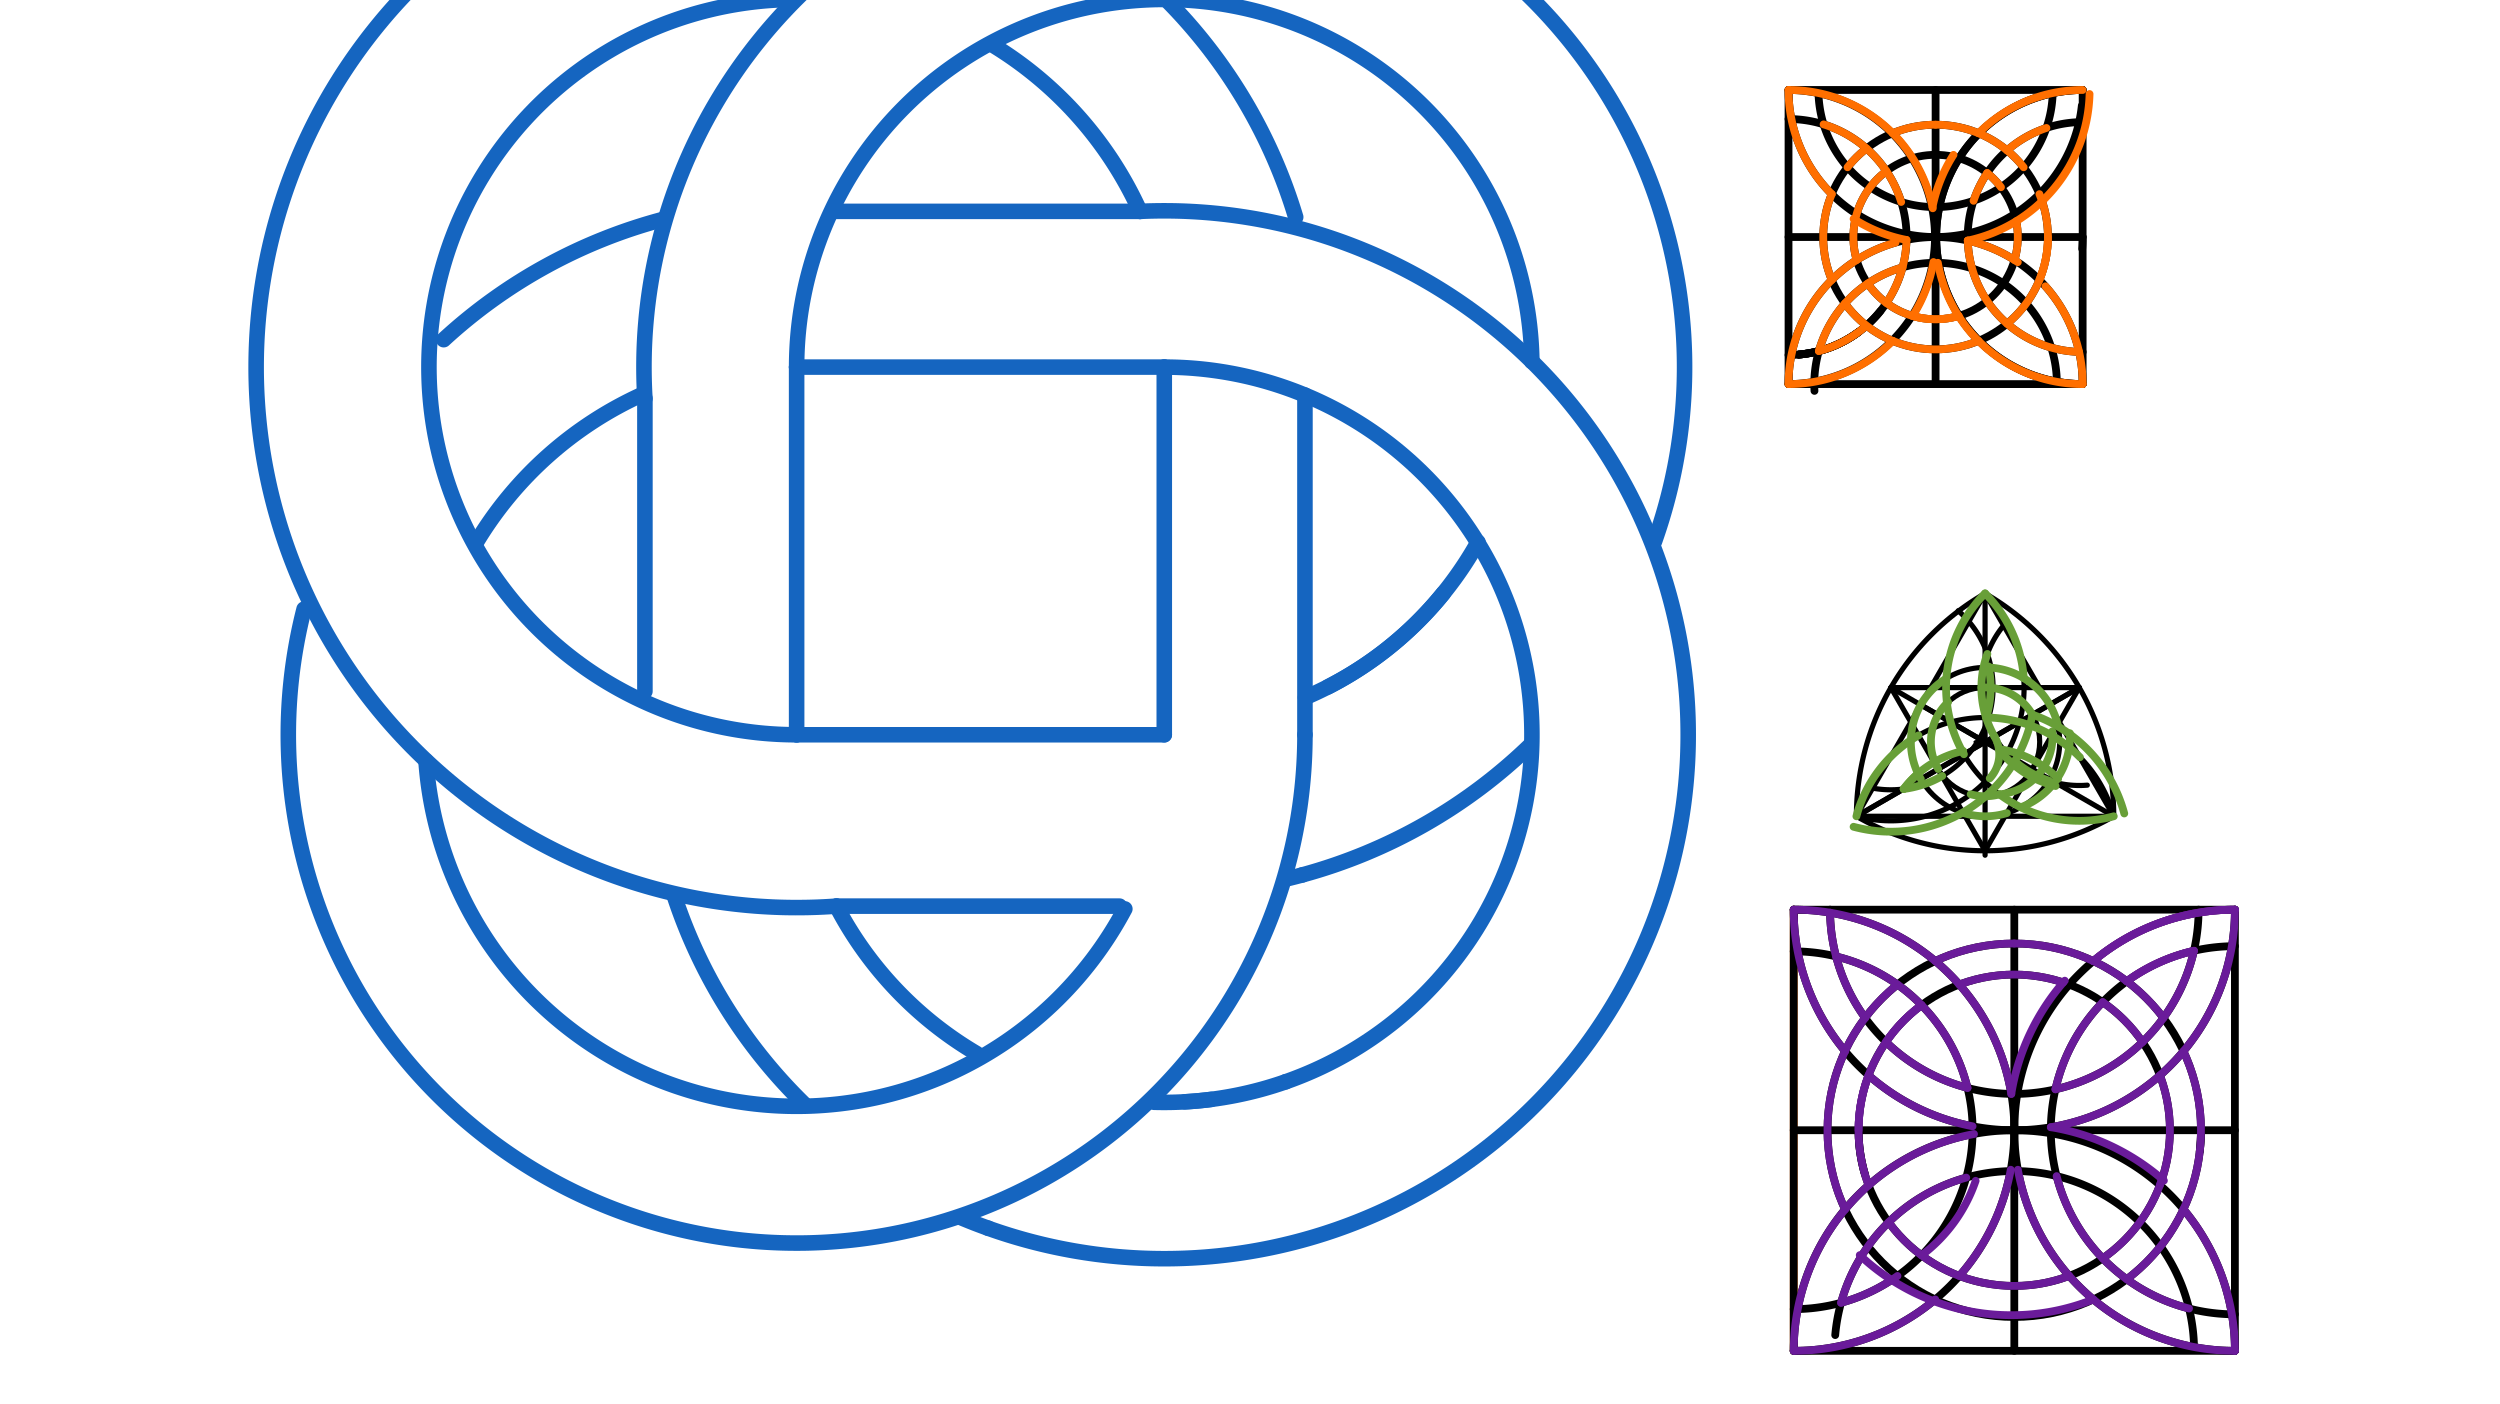 <svg xmlns="http://www.w3.org/2000/svg" class="svg--816" height="100%" preserveAspectRatio="xMidYMid meet" viewBox="0 0 963.78 541.417" width="100%"><defs><marker id="marker-arrow" markerHeight="16" markerUnits="userSpaceOnUse" markerWidth="24" orient="auto-start-reverse" refX="24" refY="4" viewBox="0 0 24 8"><path d="M 0 0 L 24 4 L 0 8 z" stroke="inherit"></path></marker></defs><g class="aux-layer--949"></g><g class="main-layer--75a"><g class="element--733"><line stroke="#000000" stroke-dasharray="none" stroke-linecap="round" stroke-width="2" x1="307.11" x2="448.842" y1="283.258" y2="283.258"></line></g><g class="element--733"><line stroke="#000000" stroke-dasharray="none" stroke-linecap="round" stroke-width="2" x1="307.11" x2="307.11" y1="283.258" y2="141.526"></line></g><g class="element--733"><line stroke="#000000" stroke-dasharray="none" stroke-linecap="round" stroke-width="2" x1="448.842" x2="448.842" y1="283.258" y2="141.526"></line></g><g class="element--733"><line stroke="#000000" stroke-dasharray="none" stroke-linecap="round" stroke-width="2" x1="307.11" x2="448.842" y1="141.526" y2="141.526"></line></g><g class="element--733"><line stroke="#1565C0" stroke-dasharray="none" stroke-linecap="round" stroke-width="6" x1="307.11" x2="448.842" y1="283.258" y2="283.258"></line></g><g class="element--733"><line stroke="#1565C0" stroke-dasharray="none" stroke-linecap="round" stroke-width="6" x1="448.842" x2="448.842" y1="141.526" y2="283.258"></line></g><g class="element--733"><line stroke="#1565C0" stroke-dasharray="none" stroke-linecap="round" stroke-width="6" x1="307.11" x2="448.842" y1="141.526" y2="141.526"></line></g><g class="element--733"><line stroke="#1565C0" stroke-dasharray="none" stroke-linecap="round" stroke-width="6" x1="307.11" x2="307.11" y1="141.526" y2="283.258"></line></g><g class="element--733"><path d="M 376.481 406.141 A 142.606 142.606 0 0 1 322.461 349.322" fill="none" stroke="#1565C0" stroke-dasharray="none" stroke-linecap="round" stroke-width="6"></path></g><g class="element--733"><path d="M 307.11 141.526 A 141.732 141.732 0 0 1 590.557 139.33" fill="none" stroke="#1565C0" stroke-dasharray="none" stroke-linecap="round" stroke-width="6"></path></g><g class="element--733"><path d="M 569.778 209.016 A 138.493 138.493 0 0 1 511.994 264.783" fill="none" stroke="#1565C0" stroke-dasharray="none" stroke-linecap="round" stroke-width="6"></path></g><g class="element--733"><line stroke="#1565C0" stroke-dasharray="none" stroke-linecap="round" stroke-width="6" x1="322.461" x2="431.6" y1="349.322" y2="349.322"></line></g><g class="element--733"><path d="M 590.557 139.33 A 201.986 201.986 0 0 0 439.491 81.488" fill="none" stroke="#1565C0" stroke-dasharray="none" stroke-linecap="round" stroke-width="6"></path></g><g class="element--733"><path d="M 590.557 139.33 A 201.986 201.986 0 0 1 380.943 473.489" fill="none" stroke="#1565C0" stroke-dasharray="none" stroke-linecap="round" stroke-width="6"></path></g><g class="element--733"><path d="M 248.621 153.624 A 200.586 200.586 0 1 1 637.847 208.695" fill="none" stroke="#1565C0" stroke-dasharray="none" stroke-linecap="round" stroke-width="6"></path></g><g class="element--733"><line stroke="#1565C0" stroke-dasharray="none" stroke-linecap="round" stroke-width="6" x1="439.491" x2="321.5" y1="81.488" y2="81.488"></line></g><g class="element--733"><path d="M 495.669 417.031 A 141.732 141.732 0 0 1 456.844 424.764" fill="none" stroke="#1565C0" stroke-dasharray="none" stroke-linecap="round" stroke-width="6"></path></g><g class="element--733"><path d="M 439.491 81.488 A 145.359 145.359 0 0 0 382.4 17.185" fill="none" stroke="#1565C0" stroke-dasharray="none" stroke-linecap="round" stroke-width="6"></path></g><g class="element--733"><path d="M 499.5 83.688 A 200.896 200.896 0 0 0 450.453 0.77" fill="none" stroke="#1565C0" stroke-dasharray="none" stroke-linecap="round" stroke-width="6"></path></g><g class="element--733"><line stroke="#1565C0" stroke-dasharray="none" stroke-linecap="round" stroke-width="6" x1="503.07" x2="503.07" y1="152.31" y2="283.258"></line></g><g class="element--733"><path d="M 556.388 228.785 A 138.493 138.493 0 0 1 503.274 268.874" fill="none" stroke="#1565C0" stroke-dasharray="none" stroke-linecap="round" stroke-width="6"></path></g><g class="element--733"><path d="M 466.904 423.834 A 141.732 141.732 0 0 1 444.919 424.936" fill="none" stroke="#1565C0" stroke-dasharray="none" stroke-linecap="round" stroke-width="6"></path></g><g class="element--733"><path d="M 256.11 84.435 A 200.892 200.892 0 0 0 171.052 130.942" fill="none" stroke="#1565C0" stroke-dasharray="none" stroke-linecap="round" stroke-width="6"></path></g><g class="element--733"><path d="M 322.461 349.322 A 208.362 208.362 0 0 1 156.704 -2.672" fill="none" stroke="#1565C0" stroke-dasharray="none" stroke-linecap="round" stroke-width="6"></path></g><g class="element--733"><path d="M 590.266 286.972 A 202.868 202.868 0 0 1 502.045 337.293" fill="none" stroke="#1565C0" stroke-dasharray="none" stroke-linecap="round" stroke-width="6"></path></g><g class="element--733"><line stroke="#1565C0" stroke-dasharray="none" stroke-linecap="round" stroke-width="6" x1="248.621" x2="248.621" y1="153.624" y2="266.517"></line></g><g class="element--733"><line stroke="#000000" stroke-dasharray="none" stroke-linecap="round" stroke-width="2" x1="715.667" x2="814.879" y1="314.688" y2="314.688"></line></g><g class="element--733"><line stroke="#000000" stroke-dasharray="none" stroke-linecap="round" stroke-width="2" x1="715.667" x2="765.273" y1="314.688" y2="228.767"></line></g><g class="element--733"><line stroke="#000000" stroke-dasharray="none" stroke-linecap="round" stroke-width="2" x1="814.879" x2="765.273" y1="314.688" y2="228.767"></line></g><g class="element--733"><path d="M 814.879 314.688 A 99.213 99.213 0 0 0 765.273 228.767" fill="none" stroke="#000000" stroke-dasharray="none" stroke-linecap="round" stroke-width="2"></path></g><g class="element--733"><path d="M 715.667 314.687 A 99.213 99.213 0 0 1 765.273 228.767" fill="none" stroke="#000000" stroke-dasharray="none" stroke-linecap="round" stroke-width="2"></path></g><g class="element--733"><path d="M 715.667 314.687 A 99.213 99.213 0 0 0 814.879 314.687" fill="none" stroke="#000000" stroke-dasharray="none" stroke-linecap="round" stroke-width="2"></path></g><g class="element--733"><line stroke="#000000" stroke-dasharray="none" stroke-linecap="round" stroke-width="2" x1="715.667" x2="801.587" y1="314.688" y2="265.081"></line></g><g class="element--733"><line stroke="#000000" stroke-dasharray="none" stroke-linecap="round" stroke-width="2" x1="814.879" x2="728.959" y1="314.687" y2="265.081"></line></g><g class="element--733"><line stroke="#000000" stroke-dasharray="none" stroke-linecap="round" stroke-width="2" x1="765.273" x2="765.273" y1="228.767" y2="329.688"></line></g><g class="element--733"><path d="M 814.879 314.687 A 51.356 51.356 0 0 1 765.273 228.767" fill="none" stroke="#000000" stroke-dasharray="none" stroke-linecap="round" stroke-width="2"></path></g><g class="element--733"><path d="M 804.667 302.688 A 37.732 37.732 0 0 1 772.177 241.444" fill="none" stroke="#000000" stroke-dasharray="none" stroke-linecap="round" stroke-width="2"></path></g><g class="element--733"><path d="M 715.667 314.687 A 51.356 51.356 0 0 0 765.273 228.767" fill="none" stroke="#000000" stroke-dasharray="none" stroke-linecap="round" stroke-width="2"></path></g><g class="element--733"><path d="M 721.898 303.834 A 39.39 39.39 0 0 0 754.923 235.459" fill="none" stroke="#000000" stroke-dasharray="none" stroke-linecap="round" stroke-width="2"></path></g><g class="element--733"><path d="M 715.667 314.688 A 51.356 51.356 0 0 1 814.879 314.687" fill="none" stroke="#000000" stroke-dasharray="none" stroke-linecap="round" stroke-width="2"></path></g><g class="element--733"><line stroke="#000000" stroke-dasharray="none" stroke-linecap="round" stroke-width="2" x1="740.47" x2="763.072" y1="271.727" y2="284.776"></line></g><g class="element--733"><line stroke="#000000" stroke-dasharray="none" stroke-linecap="round" stroke-width="2" x1="773.629" x2="763.072" y1="290.42" y2="284.776"></line></g><g class="element--733"><line stroke="#000000" stroke-dasharray="none" stroke-linecap="round" stroke-width="2" x1="801.587" x2="715.667" y1="265.081" y2="314.687"></line></g><g class="element--733"><g class="center--a87"><line x1="761.358" y1="285.998" x2="769.358" y2="285.998" stroke="#000000" stroke-width="1" stroke-linecap="round"></line><line x1="765.358" y1="281.998" x2="765.358" y2="289.998" stroke="#000000" stroke-width="1" stroke-linecap="round"></line><circle class="hit--87b" cx="765.358" cy="285.998" r="4" stroke="none" fill="transparent"></circle></g><circle cx="765.358" cy="285.998" fill="none" r="28.689" stroke="#000000" stroke-dasharray="none" stroke-width="2"></circle></g><g class="element--733"><line stroke="#000000" stroke-dasharray="none" stroke-linecap="round" stroke-width="2" x1="765.273" x2="801.587" y1="327.979" y2="265.081"></line></g><g class="element--733"><line stroke="#000000" stroke-dasharray="none" stroke-linecap="round" stroke-width="2" x1="728.959" x2="765.273" y1="265.081" y2="327.979"></line></g><g class="element--733"><line stroke="#000000" stroke-dasharray="none" stroke-linecap="round" stroke-width="2" x1="728.959" x2="801.587" y1="265.081" y2="265.081"></line></g><g class="element--733"><g class="center--a87"><line x1="761.358" y1="285.998" x2="769.358" y2="285.998" stroke="#000000" stroke-width="1" stroke-linecap="round"></line><line x1="765.358" y1="281.998" x2="765.358" y2="289.998" stroke="#000000" stroke-width="1" stroke-linecap="round"></line><circle class="hit--87b" cx="765.358" cy="285.998" r="4" stroke="none" fill="transparent"></circle></g><circle cx="765.358" cy="285.998" fill="none" r="20.971" stroke="#000000" stroke-dasharray="none" stroke-width="2"></circle></g><g class="element--733"><path d="M 740.512 300.343 A 28.689 28.689 0 0 1 750.353 261.546" fill="none" stroke="#689F38" stroke-dasharray="none" stroke-linecap="round" stroke-width="3"></path></g><g class="element--733"><path d="M 747.196 296.484 A 20.971 20.971 0 0 1 751.005 270.708" fill="none" stroke="#689F38" stroke-dasharray="none" stroke-linecap="round" stroke-width="3"></path></g><g class="element--733"><path d="M 767.592 257.396 A 28.689 28.689 0 0 1 793.29 279.452" fill="none" stroke="#689F38" stroke-dasharray="none" stroke-linecap="round" stroke-width="3"></path></g><g class="element--733"><path d="M 763.855 265.081 A 20.971 20.971 0 0 1 783.519 275.513" fill="none" stroke="#689F38" stroke-dasharray="none" stroke-linecap="round" stroke-width="3"></path></g><g class="element--733"><path d="M 756.855 313.399 A 28.689 28.689 0 0 0 773.655 313.462" fill="none" stroke="#689F38" stroke-dasharray="none" stroke-linecap="round" stroke-width="3"></path></g><g class="element--733"><path d="M 759.728 306.2 A 20.971 20.971 0 0 0 770.864 306.234" fill="none" stroke="#689F38" stroke-dasharray="none" stroke-linecap="round" stroke-width="3"></path></g><g class="element--733"><path d="M 765.273 228.767 A 51.356 51.356 0 0 0 757.111 290.759" fill="none" stroke="#689F38" stroke-dasharray="none" stroke-linecap="round" stroke-width="3"></path></g><g class="element--733"><path d="M 766.153 252.114 A 37.732 37.732 0 0 0 768.91 283.947" fill="none" stroke="#689F38" stroke-dasharray="none" stroke-linecap="round" stroke-width="3"></path></g><g class="element--733"><path d="M 770.864 306.234 A 51.356 51.356 0 0 0 814.879 314.687" fill="none" stroke="#689F38" stroke-dasharray="none" stroke-linecap="round" stroke-width="3"></path></g><g class="element--733"><path d="M 765.273 228.767 A 51.356 51.356 0 0 1 780.185 261.438" fill="none" stroke="#689F38" stroke-dasharray="none" stroke-linecap="round" stroke-width="3"></path></g><g class="element--733"><path d="M 783.519 275.513 A 55.549 55.549 0 0 1 714.582 318.737" fill="none" stroke="#689F38" stroke-dasharray="none" stroke-linecap="round" stroke-width="3"></path></g><g class="element--733"><path d="M 776.714 293.455 A 37.732 37.732 0 0 0 789.848 300.941" fill="none" stroke="#689F38" stroke-dasharray="none" stroke-linecap="round" stroke-width="3"></path></g><g class="element--733"><path d="M 715.667 314.688 A 51.356 51.356 0 0 1 739.595 283.504" fill="none" stroke="#689F38" stroke-dasharray="none" stroke-linecap="round" stroke-width="3"></path></g><g class="element--733"><path d="M 783.519 275.513 A 55.549 55.549 0 0 1 818.929 313.602" fill="none" stroke="#689F38" stroke-dasharray="none" stroke-linecap="round" stroke-width="3"></path></g><g class="element--733"><path d="M 770.864 306.234 A 22.372 22.372 0 0 0 791.192 281.937" fill="none" stroke="#689F38" stroke-dasharray="none" stroke-linecap="round" stroke-width="3"></path></g><g class="element--733"><path d="M 768.91 283.947 A 13.624 13.624 0 0 1 767.071 300.055" fill="none" stroke="#689F38" stroke-dasharray="none" stroke-linecap="round" stroke-width="3"></path></g><g class="element--733"><path d="M 779.032 311.219 A 29.09 29.09 0 0 0 797.972 282.673" fill="none" stroke="#689F38" stroke-dasharray="none" stroke-linecap="round" stroke-width="3"></path></g><g class="element--733"><path d="M 733.9 304.16 A 39.39 39.39 0 0 1 738.988 298.642" fill="none" stroke="#689F38" stroke-dasharray="none" stroke-linecap="round" stroke-width="3"></path></g><g class="element--733"><path d="M 733.9 304.16 A 39.39 39.39 0 0 0 748.741 299.144" fill="none" stroke="#689F38" stroke-dasharray="none" stroke-linecap="round" stroke-width="3"></path></g><g class="element--733"><path d="M 765.664 276.625 A 38.478 38.478 0 0 0 766.558 256.905" fill="none" stroke="#689F38" stroke-dasharray="none" stroke-linecap="round" stroke-width="3"></path></g><g class="element--733"><path d="M 765.664 276.625 A 51.356 51.356 0 0 1 801.843 291.923" fill="none" stroke="#689F38" stroke-dasharray="none" stroke-linecap="round" stroke-width="3"></path></g><g class="element--733"><path d="M 770.593 288.797 A 39.542 39.542 0 0 1 793.43 300.217" fill="none" stroke="#689F38" stroke-dasharray="none" stroke-linecap="round" stroke-width="3"></path></g><g class="element--733"><path d="M 770.593 288.797 A 39.026 39.026 0 0 0 792.453 303.024" fill="none" stroke="#689F38" stroke-dasharray="none" stroke-linecap="round" stroke-width="3"></path></g><g class="element--733"><path d="M 733.9 304.16 A 39.39 39.39 0 0 1 756.836 289.503" fill="none" stroke="#689F38" stroke-dasharray="none" stroke-linecap="round" stroke-width="3"></path></g><g class="element--733"><line stroke="#000000" stroke-dasharray="none" stroke-linecap="round" stroke-width="3" x1="689.5" x2="689.5" y1="34.688" y2="148.073"></line></g><g class="element--733"><line stroke="#000000" stroke-dasharray="none" stroke-linecap="round" stroke-width="3" x1="689.5" x2="802.886" y1="148.073" y2="148.073"></line></g><g class="element--733"><line stroke="#000000" stroke-dasharray="none" stroke-linecap="round" stroke-width="3" x1="802.886" x2="802.886" y1="148.073" y2="34.688"></line></g><g class="element--733"><line stroke="#000000" stroke-dasharray="none" stroke-linecap="round" stroke-width="3" x1="689.5" x2="802.886" y1="34.688" y2="34.688"></line></g><g class="element--733"><line stroke="#000000" stroke-dasharray="none" stroke-linecap="round" stroke-width="3" x1="746.193" x2="746.193" y1="34.688" y2="148.073"></line></g><g class="element--733"><line stroke="#000000" stroke-dasharray="none" stroke-linecap="round" stroke-width="3" x1="689.5" x2="802.886" y1="91.38" y2="91.38"></line></g><g class="element--733"><path d="M 802.886 148.073 A 56.693 56.693 0 0 1 802.886 34.688" fill="none" stroke="#000000" stroke-dasharray="none" stroke-linecap="round" stroke-width="3"></path></g><g class="element--733"><path d="M 689.5 148.073 A 56.693 56.693 0 0 0 689.5 34.688" fill="none" stroke="#000000" stroke-dasharray="none" stroke-linecap="round" stroke-width="3"></path></g><g class="element--733"><path d="M 693.5 136.688 A 45.483 45.483 0 0 0 689.5 45.897" fill="none" stroke="#000000" stroke-dasharray="none" stroke-linecap="round" stroke-width="3"></path></g><g class="element--733"><path d="M 716.642 127.878 A 45.483 45.483 0 0 1 693.5 136.688" fill="none" stroke="#000000" stroke-dasharray="none" stroke-linecap="round" stroke-width="3"></path></g><g class="element--733"><path d="M 716.642 127.878 A 45.483 45.483 0 0 1 693.5 136.688" fill="none" stroke="#000000" stroke-dasharray="none" stroke-linecap="round" stroke-width="3"></path></g><g class="element--733"><path d="M 716.642 127.878 A 45.483 45.483 0 0 1 693.5 136.688" fill="none" stroke="#000000" stroke-dasharray="none" stroke-linecap="round" stroke-width="3"></path></g><g class="element--733"><path d="M 724.962 119.862 A 45.483 45.483 0 0 1 689.5 136.864" fill="none" stroke="#000000" stroke-dasharray="none" stroke-linecap="round" stroke-width="3"></path></g><g class="element--733"><path d="M 802.886 148.073 A 56.693 56.693 0 0 1 802.886 34.688" fill="none" stroke="#000000" stroke-dasharray="none" stroke-linecap="round" stroke-width="3"></path></g><g class="element--733"><path d="M 802.886 135.688 A 44.307 44.307 0 0 1 802.886 47.073" fill="none" stroke="#000000" stroke-dasharray="none" stroke-linecap="round" stroke-width="3"></path></g><g class="element--733"><path d="M 689.5 34.688 A 56.693 56.693 0 0 0 802.563 40.73" fill="none" stroke="#000000" stroke-dasharray="none" stroke-linecap="round" stroke-width="3"></path></g><g class="element--733"><path d="M 689.5 148.073 A 56.693 56.693 0 0 1 802.886 148.073" fill="none" stroke="#000000" stroke-dasharray="none" stroke-linecap="round" stroke-width="3"></path></g><g class="element--733"><path d="M 699.5 150.688 A 46.766 46.766 0 1 1 792.959 148.073" fill="none" stroke="#000000" stroke-dasharray="none" stroke-linecap="round" stroke-width="3"></path></g><g class="element--733"><path d="M 701.042 35.778 A 45.164 45.164 0 0 0 791.341 35.872" fill="none" stroke="#000000" stroke-dasharray="none" stroke-linecap="round" stroke-width="3"></path></g><g class="element--733"><path d="M 802.886 91.38 A 56.693 56.693 0 0 1 802.705 95.905" fill="none" stroke="#000000" stroke-dasharray="none" stroke-linecap="round" stroke-width="3"></path></g><g class="element--733"><g class="center--a87"><line x1="742.193" y1="91.38" x2="750.193" y2="91.38" stroke="#000000" stroke-width="1" stroke-linecap="round"></line><line x1="746.193" y1="87.38" x2="746.193" y2="95.38" stroke="#000000" stroke-width="1" stroke-linecap="round"></line><circle class="hit--87b" cx="746.193" cy="91.38" r="4" stroke="none" fill="transparent"></circle></g><circle cx="746.193" cy="91.38" fill="none" r="43.307" stroke="#000000" stroke-dasharray="none" stroke-width="3"></circle></g><g class="element--733"><path d="M 773.767 57.986 A 44.307 44.307 0 0 1 788.916 49.333" fill="none" stroke="#FF6F00" stroke-dasharray="none" stroke-linecap="round" stroke-width="3"></path></g><g class="element--733"><path d="M 762.734 51.357 A 56.693 56.693 0 0 1 802.886 34.687" fill="none" stroke="#FF6F00" stroke-dasharray="none" stroke-linecap="round" stroke-width="3"></path></g><g class="element--733"><path d="M 746.193 48.073 A 43.307 43.307 0 0 1 780.134 64.483" fill="none" stroke="#FF6F00" stroke-dasharray="none" stroke-linecap="round" stroke-width="3"></path></g><g class="element--733"><g class="center--a87"><line x1="742.193" y1="91.38" x2="750.193" y2="91.38" stroke="#000000" stroke-width="1" stroke-linecap="round"></line><line x1="746.193" y1="87.38" x2="746.193" y2="95.38" stroke="#000000" stroke-width="1" stroke-linecap="round"></line><circle class="hit--87b" cx="746.193" cy="91.38" r="4" stroke="none" fill="transparent"></circle></g><circle cx="746.193" cy="91.38" fill="none" r="31.693" stroke="#000000" stroke-dasharray="none" stroke-width="3"></circle></g><g class="element--733"><path d="M 786.217 74.84 A 43.307 43.307 0 0 1 786.217 107.921" fill="none" stroke="#FF6F00" stroke-dasharray="none" stroke-linecap="round" stroke-width="3"></path></g><g class="element--733"><path d="M 773.767 124.775 A 43.307 43.307 0 0 0 789.5 91.38" fill="none" stroke="#FF6F00" stroke-dasharray="none" stroke-linecap="round" stroke-width="3"></path></g><g class="element--733"><path d="M 758.6 92.755 A 59.378 59.378 0 0 0 805.55 36.249" fill="none" stroke="#FF6F00" stroke-dasharray="none" stroke-linecap="round" stroke-width="3"></path></g><g class="element--733"><path d="M 706.169 74.84 A 56.693 56.693 0 0 1 689.5 34.687" fill="none" stroke="#FF6F00" stroke-dasharray="none" stroke-linecap="round" stroke-width="3"></path></g><g class="element--733"><path d="M 734.969 92.502 A 58.894 58.894 0 0 1 714.582 84.379" fill="none" stroke="#FF6F00" stroke-dasharray="none" stroke-linecap="round" stroke-width="3"></path></g><g class="element--733"><path d="M 689.5 34.687 A 56.693 56.693 0 0 1 745.098 80.291" fill="none" stroke="#FF6F00" stroke-dasharray="none" stroke-linecap="round" stroke-width="3"></path></g><g class="element--733"><path d="M 745.005 79.836 A 59.021 59.021 0 0 1 753.087 59.701" fill="none" stroke="#FF6F00" stroke-dasharray="none" stroke-linecap="round" stroke-width="3"></path></g><g class="element--733"><path d="M 760.839 77.41 A 44.307 44.307 0 0 1 766.084 66.707" fill="none" stroke="#FF6F00" stroke-dasharray="none" stroke-linecap="round" stroke-width="3"></path></g><g class="element--733"><path d="M 703.022 47.953 A 45.483 45.483 0 0 1 732.927 77.859" fill="none" stroke="#FF6F00" stroke-dasharray="none" stroke-linecap="round" stroke-width="3"></path></g><g class="element--733"><path d="M 689.5 148.073 A 56.693 56.693 0 0 0 729.652 131.404" fill="none" stroke="#FF6F00" stroke-dasharray="none" stroke-linecap="round" stroke-width="3"></path></g><g class="element--733"><path d="M 701.195 135.334 A 45.483 45.483 0 0 0 718.959 126.034" fill="none" stroke="#FF6F00" stroke-dasharray="none" stroke-linecap="round" stroke-width="3"></path></g><g class="element--733"><path d="M 701.195 135.334 A 46.766 46.766 0 0 1 733.454 103.076" fill="none" stroke="#FF6F00" stroke-dasharray="none" stroke-linecap="round" stroke-width="3"></path></g><g class="element--733"><path d="M 689.5 148.073 A 56.693 56.693 0 0 1 730.75 93.524" fill="none" stroke="#FF6F00" stroke-dasharray="none" stroke-linecap="round" stroke-width="3"></path></g><g class="element--733"><path d="M 802.886 148.073 A 56.693 56.693 0 0 0 788.539 110.379" fill="none" stroke="#FF6F00" stroke-dasharray="none" stroke-linecap="round" stroke-width="3"></path></g><g class="element--733"><path d="M 758.6 92.755 A 56.693 56.693 0 0 1 777.885 101.066" fill="none" stroke="#FF6F00" stroke-dasharray="none" stroke-linecap="round" stroke-width="3"></path></g><g class="element--733"><path d="M 729.652 131.404 A 43.307 43.307 0 0 0 762.734 131.404" fill="none" stroke="#FF6F00" stroke-dasharray="none" stroke-linecap="round" stroke-width="3"></path></g><g class="element--733"><path d="M 729.652 131.404 A 43.307 43.307 0 0 1 711.261 116.979" fill="none" stroke="#FF6F00" stroke-dasharray="none" stroke-linecap="round" stroke-width="3"></path></g><g class="element--733"><path d="M 706.169 107.921 A 43.307 43.307 0 0 1 706.169 74.84" fill="none" stroke="#FF6F00" stroke-dasharray="none" stroke-linecap="round" stroke-width="3"></path></g><g class="element--733"><path d="M 729.652 51.357 A 43.307 43.307 0 0 1 746.193 48.073" fill="none" stroke="#FF6F00" stroke-dasharray="none" stroke-linecap="round" stroke-width="3"></path></g><g class="element--733"><path d="M 712.252 64.483 A 43.307 43.307 0 0 1 719.551 57.238" fill="none" stroke="#FF6F00" stroke-dasharray="none" stroke-linecap="round" stroke-width="3"></path></g><g class="element--733"><path d="M 766.084 66.707 A 31.693 31.693 0 0 1 771.396 72.165" fill="none" stroke="#FF6F00" stroke-dasharray="none" stroke-linecap="round" stroke-width="3"></path></g><g class="element--733"><path d="M 777.291 85.27 A 31.693 31.693 0 0 1 776.623 100.239" fill="none" stroke="#FF6F00" stroke-dasharray="none" stroke-linecap="round" stroke-width="3"></path></g><g class="element--733"><path d="M 737.334 121.81 A 31.693 31.693 0 0 0 755.052 121.81" fill="none" stroke="#FF6F00" stroke-dasharray="none" stroke-linecap="round" stroke-width="3"></path></g><g class="element--733"><path d="M 720.05 109.297 A 31.693 31.693 0 0 0 755.052 121.81" fill="none" stroke="#FF6F00" stroke-dasharray="none" stroke-linecap="round" stroke-width="3"></path></g><g class="element--733"><path d="M 802.886 148.073 A 56.693 56.693 0 0 1 747.07 101.316" fill="none" stroke="#FF6F00" stroke-dasharray="none" stroke-linecap="round" stroke-width="3"></path></g><g class="element--733"><path d="M 801.512 135.666 A 44.307 44.307 0 0 1 758.6 92.755" fill="none" stroke="#FF6F00" stroke-dasharray="none" stroke-linecap="round" stroke-width="3"></path></g><g class="element--733"><path d="M 715.763 100.239 A 31.693 31.693 0 0 1 727.233 65.984" fill="none" stroke="#FF6F00" stroke-dasharray="none" stroke-linecap="round" stroke-width="3"></path></g><g class="element--733"><path d="M 727.233 116.776 A 45.483 45.483 0 0 0 734.969 92.502" fill="none" stroke="#FF6F00" stroke-dasharray="none" stroke-linecap="round" stroke-width="3"></path></g><g class="element--733"><path d="M 737.334 121.81 A 56.693 56.693 0 0 0 745.367 101.022" fill="none" stroke="#FF6F00" stroke-dasharray="none" stroke-linecap="round" stroke-width="3"></path></g><g class="element--733"><line stroke="#FF6F00" stroke-dasharray="none" stroke-linecap="round" stroke-width="3" x1="691.5" x2="691.5" y1="350.688" y2="520.766"></line></g><g class="element--733"><line stroke="#000000" stroke-dasharray="none" stroke-linecap="round" stroke-width="3" x1="691.5" x2="691.5" y1="350.688" y2="520.766"></line></g><g class="element--733"><line stroke="#000000" stroke-dasharray="none" stroke-linecap="round" stroke-width="3" x1="691.5" x2="861.579" y1="520.766" y2="520.766"></line></g><g class="element--733"><line stroke="#000000" stroke-dasharray="none" stroke-linecap="round" stroke-width="3" x1="861.579" x2="861.579" y1="520.766" y2="350.688"></line></g><g class="element--733"><line stroke="#000000" stroke-dasharray="none" stroke-linecap="round" stroke-width="3" x1="691.5" x2="861.579" y1="350.688" y2="350.688"></line></g><g class="element--733"><line stroke="#000000" stroke-dasharray="none" stroke-linecap="round" stroke-width="3" x1="776.539" x2="776.539" y1="350.688" y2="520.766"></line></g><g class="element--733"><line stroke="#000000" stroke-dasharray="none" stroke-linecap="round" stroke-width="3" x1="691.5" x2="861.579" y1="435.727" y2="435.727"></line></g><g class="element--733"><path d="M 861.579 520.766 A 85.039 85.039 0 0 1 861.579 350.688" fill="none" stroke="#000000" stroke-dasharray="none" stroke-linecap="round" stroke-width="3"></path></g><g class="element--733"><path d="M 691.5 520.766 A 85.039 85.039 0 0 0 691.5 350.688" fill="none" stroke="#000000" stroke-dasharray="none" stroke-linecap="round" stroke-width="3"></path></g><g class="element--733"><path d="M 691.5 504.688 A 68.961 68.961 0 0 0 691.5 366.766" fill="none" stroke="#000000" stroke-dasharray="none" stroke-linecap="round" stroke-width="3"></path></g><g class="element--733"><path d="M 861.579 506.688 A 70.961 70.961 0 0 1 861.579 364.766" fill="none" stroke="#000000" stroke-dasharray="none" stroke-linecap="round" stroke-width="3"></path></g><g class="element--733"><path d="M 691.5 520.766 A 85.039 85.039 0 0 1 861.579 520.766" fill="none" stroke="#000000" stroke-dasharray="none" stroke-linecap="round" stroke-width="3"></path></g><g class="element--733"><path d="M 691.5 350.688 A 85.039 85.039 0 0 0 861.579 350.688" fill="none" stroke="#000000" stroke-dasharray="none" stroke-linecap="round" stroke-width="3"></path></g><g class="element--733"><path d="M 705.5 350.688 A 71.039 71.039 0 0 0 847.579 350.688" fill="none" stroke="#000000" stroke-dasharray="none" stroke-linecap="round" stroke-width="3"></path></g><g class="element--733"><path d="M 848.5 435.727 A 71.988 71.988 0 0 1 848.039 443.863" fill="none" stroke="#000000" stroke-dasharray="none" stroke-linecap="round" stroke-width="3"></path></g><g class="element--733"><g class="center--a87"><line x1="772.512" y1="435.727" x2="780.512" y2="435.727" stroke="#000000" stroke-width="1" stroke-linecap="round"></line><line x1="776.512" y1="431.727" x2="776.512" y2="439.727" stroke="#000000" stroke-width="1" stroke-linecap="round"></line><circle class="hit--87b" cx="776.512" cy="435.727" r="4" stroke="none" fill="transparent"></circle></g><circle cx="776.512" cy="435.727" fill="none" r="71.988" stroke="#000000" stroke-dasharray="none" stroke-width="3"></circle></g><g class="element--733"><path d="M 806.999 370.514 A 85.039 85.039 0 0 1 861.579 350.688" fill="none" stroke="#7B1FA2" stroke-dasharray="none" stroke-linecap="round" stroke-width="3"></path></g><g class="element--733"><path d="M 819.908 378.29 A 70.961 70.961 0 0 1 845.786 366.546" fill="none" stroke="#7B1FA2" stroke-dasharray="none" stroke-linecap="round" stroke-width="3"></path></g><g class="element--733"><path d="M 716.5 435.727 A 60.012 60.012 0 0 0 718.943 452.674" fill="none" stroke="#000000" stroke-dasharray="none" stroke-linecap="round" stroke-width="3"></path></g><g class="element--733"><g class="center--a87"><line x1="772.512" y1="435.727" x2="780.512" y2="435.727" stroke="#000000" stroke-width="1" stroke-linecap="round"></line><line x1="776.512" y1="431.727" x2="776.512" y2="439.727" stroke="#000000" stroke-width="1" stroke-linecap="round"></line><circle class="hit--87b" cx="776.512" cy="435.727" r="4" stroke="none" fill="transparent"></circle></g><circle cx="776.512" cy="435.727" fill="none" r="60.012" stroke="#000000" stroke-dasharray="none" stroke-width="3"></circle></g><g class="element--733"><path d="M 707.5 514.688 A 69.306 69.306 0 0 1 845.831 519.313" fill="none" stroke="#000000" stroke-dasharray="none" stroke-linecap="round" stroke-width="3"></path></g><g class="element--733"><path d="M 819.908 378.29 A 70.961 70.961 0 0 1 845.786 366.546" fill="none" stroke="#6A1B9A" stroke-dasharray="none" stroke-linecap="round" stroke-width="3"></path></g><g class="element--733"><path d="M 806.999 370.514 A 85.039 85.039 0 0 1 861.579 350.688" fill="none" stroke="#6A1B9A" stroke-dasharray="none" stroke-linecap="round" stroke-width="3"></path></g><g class="element--733"><path d="M 776.539 363.739 A 71.988 71.988 0 0 1 834.023 392.428" fill="none" stroke="#6A1B9A" stroke-dasharray="none" stroke-linecap="round" stroke-width="3"></path></g><g class="element--733"><path d="M 819.908 493.164 A 71.988 71.988 0 0 0 841.743 405.278" fill="none" stroke="#6A1B9A" stroke-dasharray="none" stroke-linecap="round" stroke-width="3"></path></g><g class="element--733"><path d="M 832.671 456.884 A 60.012 60.012 0 0 0 832.671 414.569" fill="none" stroke="#6A1B9A" stroke-dasharray="none" stroke-linecap="round" stroke-width="3"></path></g><g class="element--733"><path d="M 792.398 419.934 A 70.961 70.961 0 0 1 810.617 386.347" fill="none" stroke="#6A1B9A" stroke-dasharray="none" stroke-linecap="round" stroke-width="3"></path></g><g class="element--733"><path d="M 775.377 421.717 A 87.332 87.332 0 0 1 795.986 378.068" fill="none" stroke="#6A1B9A" stroke-dasharray="none" stroke-linecap="round" stroke-width="3"></path></g><g class="element--733"><path d="M 790.628 434.552 A 85.039 85.039 0 0 0 861.579 350.688" fill="none" stroke="#6A1B9A" stroke-dasharray="none" stroke-linecap="round" stroke-width="3"></path></g><g class="element--733"><path d="M 720.367 414.534 A 85.039 85.039 0 0 0 760.443 434.19" fill="none" stroke="#6A1B9A" stroke-dasharray="none" stroke-linecap="round" stroke-width="3"></path></g><g class="element--733"><path d="M 691.5 350.687 A 85.039 85.039 0 0 0 711.301 405.236" fill="none" stroke="#6A1B9A" stroke-dasharray="none" stroke-linecap="round" stroke-width="3"></path></g><g class="element--733"><path d="M 691.5 350.688 A 85.039 85.039 0 0 1 775.377 421.717" fill="none" stroke="#6A1B9A" stroke-dasharray="none" stroke-linecap="round" stroke-width="3"></path></g><g class="element--733"><path d="M 707.829 368.727 A 68.961 68.961 0 0 1 758.5 419.398" fill="none" stroke="#6A1B9A" stroke-dasharray="none" stroke-linecap="round" stroke-width="3"></path></g><g class="element--733"><path d="M 746.06 500.956 A 85.039 85.039 0 0 1 691.5 520.766" fill="none" stroke="#6A1B9A" stroke-dasharray="none" stroke-linecap="round" stroke-width="3"></path></g><g class="element--733"><path d="M 731.497 491.904 A 68.961 68.961 0 0 1 709.759 502.226" fill="none" stroke="#6A1B9A" stroke-dasharray="none" stroke-linecap="round" stroke-width="3"></path></g><g class="element--733"><path d="M 709.759 502.226 A 69.306 69.306 0 0 1 758 453.986" fill="none" stroke="#6A1B9A" stroke-dasharray="none" stroke-linecap="round" stroke-width="3"></path></g><g class="element--733"><path d="M 691.524 520.766 A 85.016 85.016 0 0 1 761 437.183" fill="none" stroke="#6A1B9A" stroke-dasharray="none" stroke-linecap="round" stroke-width="3"></path></g><g class="element--733"><path d="M 790.628 434.552 A 87.358 87.358 0 0 1 834.202 455.143" fill="none" stroke="#6A1B9A" stroke-dasharray="none" stroke-linecap="round" stroke-width="3"></path></g><g class="element--733"><path d="M 841.743 466.176 A 85.039 85.039 0 0 1 861.579 520.766" fill="none" stroke="#6A1B9A" stroke-dasharray="none" stroke-linecap="round" stroke-width="3"></path></g><g class="element--733"><path d="M 843.898 504.449 A 70.961 70.961 0 0 1 792.856 453.408" fill="none" stroke="#6A1B9A" stroke-dasharray="none" stroke-linecap="round" stroke-width="3"></path></g><g class="element--733"><path d="M 806.999 500.94 A 85.301 85.301 0 0 1 716.958 483.873" fill="none" stroke="#6A1B9A" stroke-dasharray="none" stroke-linecap="round" stroke-width="3"></path></g><g class="element--733"><path d="M 711.301 405.236 A 71.988 71.988 0 0 0 711.312 466.241" fill="none" stroke="#6A1B9A" stroke-dasharray="none" stroke-linecap="round" stroke-width="3"></path></g><g class="element--733"><path d="M 776.539 363.739 A 71.988 71.988 0 0 0 746.06 370.497" fill="none" stroke="#6A1B9A" stroke-dasharray="none" stroke-linecap="round" stroke-width="3"></path></g><g class="element--733"><path d="M 740.794 387.502 A 60.012 60.012 0 0 0 727.087 401.688" fill="none" stroke="#6A1B9A" stroke-dasharray="none" stroke-linecap="round" stroke-width="3"></path></g><g class="element--733"><path d="M 861.579 520.766 A 85.039 85.039 0 0 1 777.914 450.957" fill="none" stroke="#6A1B9A" stroke-dasharray="none" stroke-linecap="round" stroke-width="3"></path></g><g class="element--733"><path d="M 810.617 386.347 A 60.012 60.012 0 0 1 825.959 401.72" fill="none" stroke="#6A1B9A" stroke-dasharray="none" stroke-linecap="round" stroke-width="3"></path></g><g class="element--733"><path d="M 792.398 419.934 A 71.039 71.039 0 0 0 845.786 366.546" fill="none" stroke="#6A1B9A" stroke-dasharray="none" stroke-linecap="round" stroke-width="3"></path></g><g class="element--733"><path d="M 755.357 379.567 A 60.012 60.012 0 0 1 795.385 378.759" fill="none" stroke="#6A1B9A" stroke-dasharray="none" stroke-linecap="round" stroke-width="3"></path></g><g class="element--733"><path d="M 728.103 471.195 A 60.012 60.012 0 0 0 797.708 491.871" fill="none" stroke="#6A1B9A" stroke-dasharray="none" stroke-linecap="round" stroke-width="3"></path></g><g class="element--733"><path d="M 833.501 454.534 A 60.012 60.012 0 0 1 810.617 485.106" fill="none" stroke="#6A1B9A" stroke-dasharray="none" stroke-linecap="round" stroke-width="3"></path></g><g class="element--733"><path d="M 727.087 401.688 A 71.039 71.039 0 0 0 758.5 419.398" fill="none" stroke="#6A1B9A" stroke-dasharray="none" stroke-linecap="round" stroke-width="3"></path></g><g class="element--733"><path d="M 705.51 351.849 A 71.039 71.039 0 0 0 719.03 392.391" fill="none" stroke="#6A1B9A" stroke-dasharray="none" stroke-linecap="round" stroke-width="3"></path></g><g class="element--733"><path d="M 719.03 392.391 A 71.988 71.988 0 0 1 731.497 379.55" fill="none" stroke="#6A1B9A" stroke-dasharray="none" stroke-linecap="round" stroke-width="3"></path></g><g class="element--733"><path d="M 711.301 405.236 A 71.988 71.988 0 0 1 719.03 392.391" fill="none" stroke="#6A1B9A" stroke-dasharray="none" stroke-linecap="round" stroke-width="3"></path></g><g class="element--733"><path d="M 716.5 435.727 A 60.012 60.012 0 0 1 740.794 387.502" fill="none" stroke="#6A1B9A" stroke-dasharray="none" stroke-linecap="round" stroke-width="3"></path></g><g class="element--733"><path d="M 740.794 483.952 A 60.342 60.342 0 0 0 761.629 455.225" fill="none" stroke="#6A1B9A" stroke-dasharray="none" stroke-linecap="round" stroke-width="3"></path></g><g class="element--733"><path d="M 755.357 491.887 A 85.039 85.039 0 0 0 775.164 450.957" fill="none" stroke="#6A1B9A" stroke-dasharray="none" stroke-linecap="round" stroke-width="3"></path></g><g class="element--733"><path d="M 720.376 456.944 A 60.012 60.012 0 0 1 720.367 414.534" fill="none" stroke="#6A1B9A" stroke-dasharray="none" stroke-linecap="round" stroke-width="3"></path></g><g class="element--733"><path d="M 503.07 283.258 A 195.961 195.961 0 1 1 117.231 234.814" fill="none" stroke="#1565C0" stroke-dasharray="none" stroke-linecap="round" stroke-width="6"></path></g><g class="element--733"><path d="M 307.11 283.258 A 141.732 141.732 0 0 1 300.173 -0.037" fill="none" stroke="#1565C0" stroke-dasharray="none" stroke-linecap="round" stroke-width="6"></path></g><g class="element--733"><path d="M 183.281 209.666 A 144.046 144.046 0 0 1 247.869 151.957" fill="none" stroke="#1565C0" stroke-dasharray="none" stroke-linecap="round" stroke-width="6"></path></g><g class="element--733"><path d="M 164.228 293.371 A 143.239 143.239 0 0 0 433.636 350.402" fill="none" stroke="#1565C0" stroke-dasharray="none" stroke-linecap="round" stroke-width="6"></path></g><g class="element--733"><path d="M 448.842 141.526 A 141.732 141.732 0 0 1 495.669 417.031" fill="none" stroke="#1565C0" stroke-dasharray="none" stroke-linecap="round" stroke-width="6"></path></g><g class="element--733"><path d="M 310.558 426.151 A 198.849 198.849 0 0 1 259.803 344.945" fill="none" stroke="#1565C0" stroke-dasharray="none" stroke-linecap="round" stroke-width="6"></path></g><g class="element--733"><path d="M 380.943 473.489 A 201.986 201.986 0 0 1 370.184 469.299" fill="none" stroke="#1565C0" stroke-dasharray="none" stroke-linecap="round" stroke-width="6"></path></g><g class="element--733"><path d="M 502.045 337.293 A 202.868 202.868 0 0 1 495.932 338.853" fill="none" stroke="#1565C0" stroke-dasharray="none" stroke-linecap="round" stroke-width="6"></path></g></g><g class="snaps-layer--ac6"></g><g class="temp-layer--52d"></g></svg>